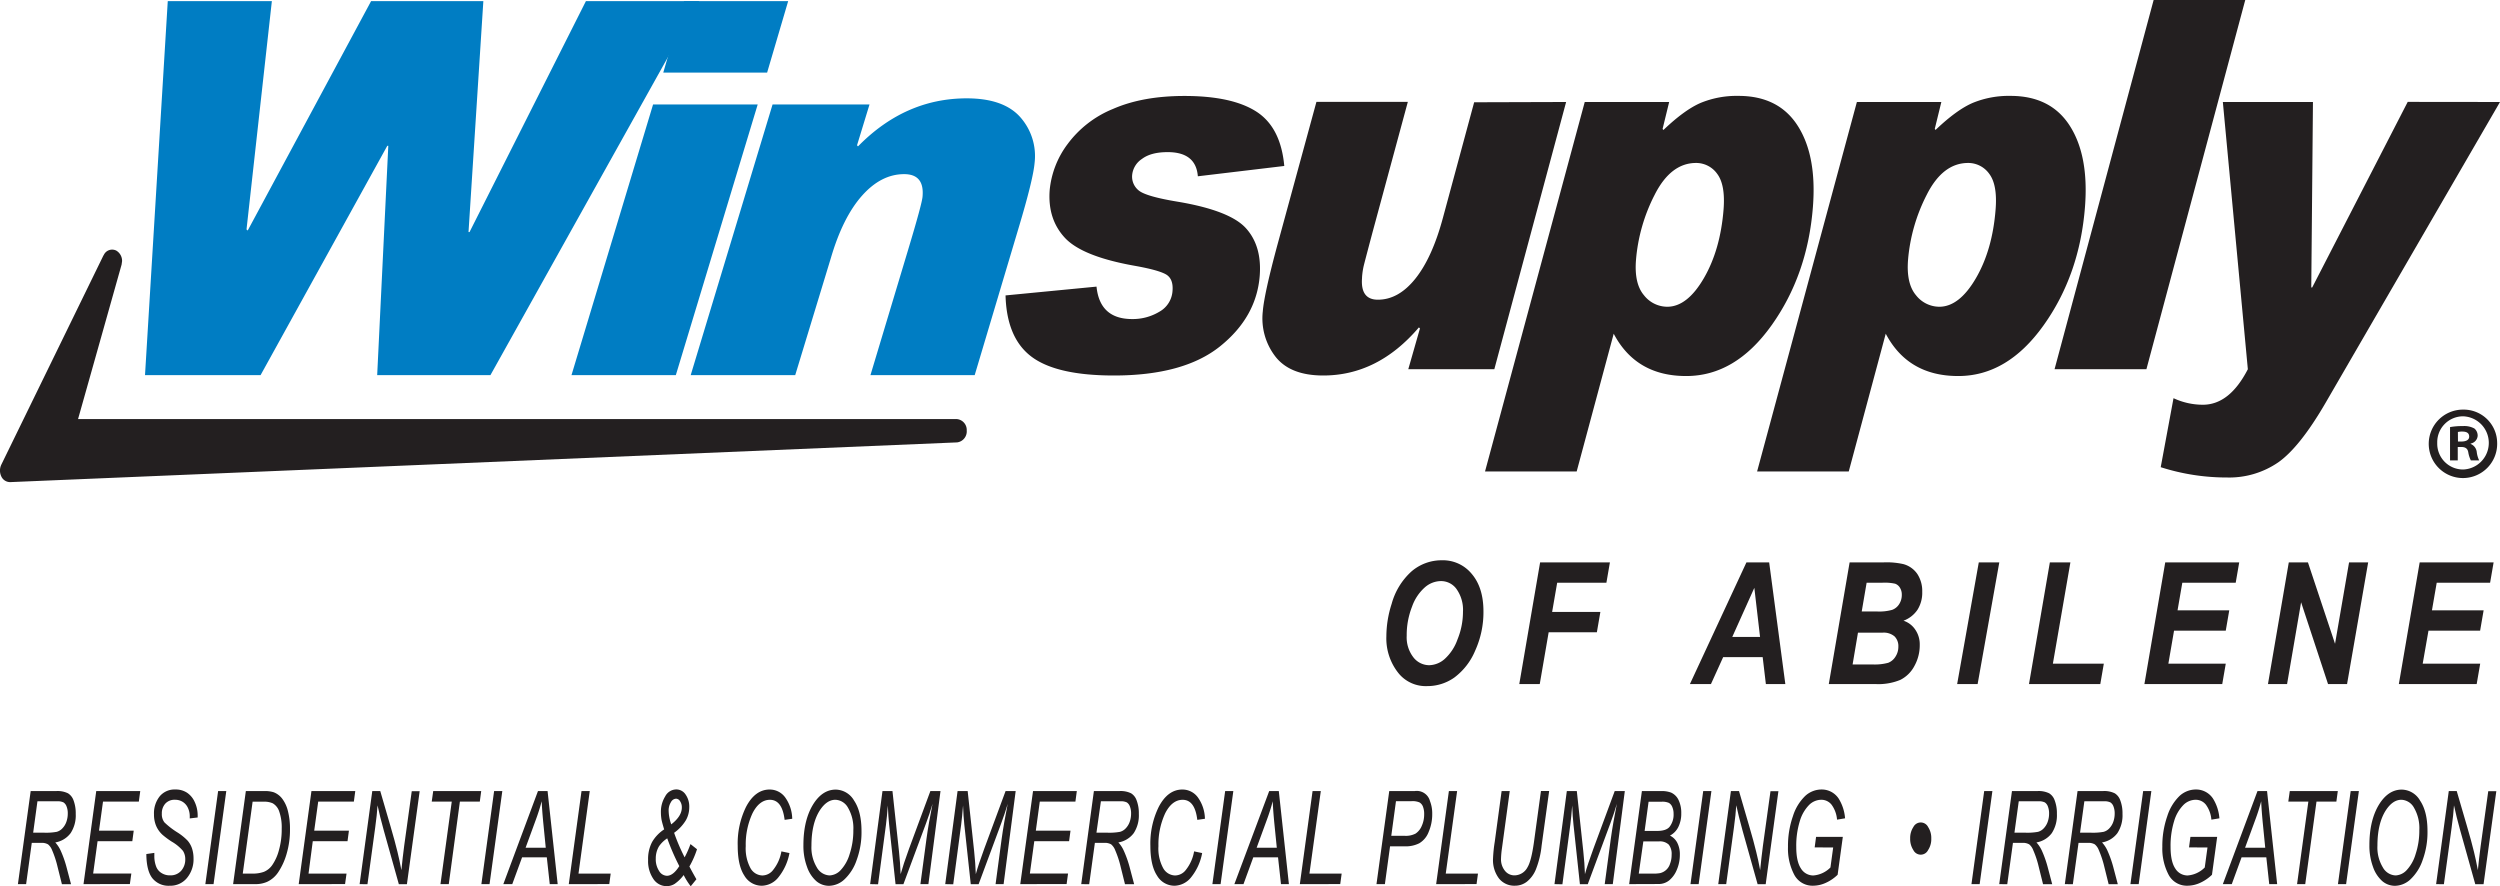 <svg id="Layer_1" data-name="Layer 1" xmlns="http://www.w3.org/2000/svg" viewBox="0 0 713.05 252.8"><defs><style>.cls-1,.cls-4{fill:#231f20;}.cls-2,.cls-3{fill:#007dc3;}.cls-3,.cls-4{fill-rule:evenodd;}</style></defs><title>00450</title><path class="cls-1" d="M712.24,126.32a9.76,9.76,0,1,1-9.73-9.49A9.55,9.55,0,0,1,712.24,126.32Zm-17.09,0a7.36,7.36,0,0,0,7.42,7.59,7.59,7.59,0,0,0-.06-15.17A7.38,7.38,0,0,0,695.15,126.32Zm5.85,5h-2.2v-9.5a18.77,18.77,0,0,1,3.65-.29,6,6,0,0,1,3.3.69,2.65,2.65,0,0,1,.93,2.09,2.44,2.44,0,0,1-2,2.2v.11a2.82,2.82,0,0,1,1.74,2.32,7.42,7.42,0,0,0,.69,2.38h-2.37A8.15,8.15,0,0,1,704,129c-.17-1-.75-1.51-2-1.51h-1Zm.06-5.39h1c1.22,0,2.2-.41,2.2-1.39s-.63-1.45-2-1.45a5.12,5.12,0,0,0-1.22.12Z"/><polygon class="cls-2" points="199.42 0.33 139.88 107 107.58 107 110.75 41.59 110.46 41.59 74.32 107 41.36 107 47.85 0.33 77.54 0.33 70.31 65.45 70.65 65.75 105.84 0.33 137.86 0.33 133.63 66.19 133.92 66.19 167.11 0.33 199.42 0.33 199.42 0.33 199.42 0.33"/><path class="cls-3" d="M216.11,29.8,192.76,107H163l23.27-77.2ZM224.8.33l-6,20.37H189.18L195.11.33Z"/><path class="cls-2" d="M244.74,41.73q13.42-13.68,31-13.68,10.49,0,15.25,5.35a16.7,16.7,0,0,1,4.09,13.13q-.41,4.66-4.51,18.34L278,107H248.27l10.78-35.87Q263,58,263.13,56.07q.57-6.41-5.26-6.4-6.54,0-12,6.14T237,73.53L226.81,107H197l23.35-77.2H248l-3.56,11.64.26.29Z"/><path class="cls-4" d="M366.29,47.34l-24.64,2.94q-.54-6.9-8.62-6.89c-3.16,0-5.6.64-7.32,1.94a6.2,6.2,0,0,0-2.79,4.52,5.05,5.05,0,0,0,1.8,4.42q2,1.75,11.24,3.27,14.87,2.51,19.43,7.58t3.91,13.54Q358.37,90.44,348,98.77t-30.31,8.33q-16.26,0-23.41-5.31T286.8,84.26l25.95-2.51Q313.68,91,322.91,91a14.7,14.7,0,0,0,7.75-2.08,7.31,7.31,0,0,0,3.77-6q.27-3.51-2-4.73t-8.78-2.38q-15-2.66-19.94-8t-4.32-13.58a25.94,25.94,0,0,1,5.06-13.07,30.29,30.29,0,0,1,13-10.09q8.44-3.7,20.37-3.7,13.63,0,20.56,4.49t7.92,15.48Z"/><path class="cls-4" d="M446.69,29.09l-20.48,76.22H401.67L405,93.67l-.3-.29Q393,107.11,377.39,107.1q-9.36,0-13.58-5.35a17.79,17.79,0,0,1-3.64-12.89q.39-5,4.17-19l11.13-40.8h26.07L391.46,66.3q-2.18,8.19-2.5,9.52a20.47,20.47,0,0,0-.48,3.27l0,.21Q388,85.48,393,85.48q5.89,0,10.69-6t7.85-17.31l8.92-33Z"/><path class="cls-4" d="M475.53,87.49q5.7,0,10.43-8.12t5.64-19.68q.54-7-1.84-10.13a7.34,7.34,0,0,0-6-3.08q-7.23,0-11.82,9.08a49.39,49.39,0,0,0-5.32,18.57q-.54,6.75,2.26,10.06a8.46,8.46,0,0,0,6.69,3.3Zm-1.07-50.43q6-5.73,10.6-7.71a27,27,0,0,1,10.79-2q11.46,0,16.91,8.55T517.08,59q-1.51,19.38-11.83,33.83T480.9,107.25q-14.28,0-20.64-12.07L449.7,134.47H423.56L452,29.09h24.08l-1.88,7.69.23.28Z"/><path class="cls-4" d="M553.12,87.49q5.7,0,10.44-8.12t5.63-19.68q.55-7-1.83-10.13a7.35,7.35,0,0,0-6-3.08q-7.25,0-11.82,9.08a49.59,49.59,0,0,0-5.33,18.57q-.52,6.75,2.26,10.06a8.49,8.49,0,0,0,6.69,3.3Zm-1.06-50.43q6-5.73,10.6-7.71a27,27,0,0,1,10.78-2q11.47,0,16.92,8.55T594.68,59q-1.51,19.38-11.84,33.83T558.5,107.25q-14.28,0-20.65-12.07L527.3,134.47H501.16L529.62,29.09h24.09l-1.88,7.69.23.28Z"/><polygon class="cls-4" points="640.39 0 612.2 105.31 586 105.31 614.26 0 640.39 0 640.39 0"/><path class="cls-4" d="M713.05,29.09,663.24,115q-7.32,12.57-13.45,16.88a24.68,24.68,0,0,1-14.59,4.31,61.67,61.67,0,0,1-18.92-2.94l3.65-19.68a19.72,19.72,0,0,0,8.37,1.87q7.62,0,12.83-10.13L634,29.09H659.7L659.22,82h.26l27.25-52.94Z"/><path class="cls-1" d="M29.55,72.76.38,132.52a3.89,3.89,0,0,0,0,3.38,2.76,2.76,0,0,0,2.52,1.61L273,126.18a3.16,3.16,0,0,0,2.73-3.38,3.11,3.11,0,0,0-2.83-3.27H22.26c1.23-4.34,12.42-44.06,12.42-44.06l.14-1a3.4,3.4,0,0,0-1.67-3,2.62,2.62,0,0,0-3.6,1.38Z"/><path class="cls-1" d="M5.11,252.17l3.64-26.54H16a6.8,6.8,0,0,1,3.38.63,3.87,3.87,0,0,1,1.54,1.87,10.51,10.51,0,0,1,.68,4,9.22,9.22,0,0,1-1.46,5.5,6.89,6.89,0,0,1-4.37,2.65,9.06,9.06,0,0,1,1.5,2.26,30.19,30.19,0,0,1,1.67,4.66l1.32,5h-2.6l-1.24-4.95a28.27,28.27,0,0,0-1.56-4.76,4,4,0,0,0-1.16-1.66,3.52,3.52,0,0,0-2-.42H9.06L7.45,252.17ZM9.46,237.5H12.6a17.13,17.13,0,0,0,3.56-.24,3.49,3.49,0,0,0,1.64-1,5.15,5.15,0,0,0,1.12-1.82,7,7,0,0,0,.41-2.44,5.11,5.11,0,0,0-.35-2,2.31,2.31,0,0,0-.87-1.14,3.88,3.88,0,0,0-1.86-.32H10.68Z"/><path class="cls-1" d="M23.82,252.17l3.63-26.54H40l-.4,3H29.38l-1.14,8.29h9.9l-.4,3H27.83l-1.26,9.23H37.46l-.42,3Z"/><path class="cls-1" d="M41.74,243.59l2.28-.33,0,.89a8.21,8.21,0,0,0,.58,3.16A3.69,3.69,0,0,0,46.06,249a4.41,4.41,0,0,0,2.47.67,4,4,0,0,0,3.15-1.32,4.79,4.79,0,0,0,1.16-3.27,4.32,4.32,0,0,0-.66-2.4A12.17,12.17,0,0,0,49,240.06a23.22,23.22,0,0,1-2.63-1.94,7.47,7.47,0,0,1-1.85-2.6,8.3,8.3,0,0,1-.6-3.25,7.74,7.74,0,0,1,1.63-5.14A5.49,5.49,0,0,1,50,225.18a5.88,5.88,0,0,1,3.35.92,6.25,6.25,0,0,1,2.21,2.7,9,9,0,0,1,.82,3.8l0,.56-2.26.27,0-.6a5.54,5.54,0,0,0-.52-2.4,3.91,3.91,0,0,0-1.47-1.71,4,4,0,0,0-2.2-.61,3.54,3.54,0,0,0-2.77,1.09,4.09,4.09,0,0,0-1,2.87,3.76,3.76,0,0,0,.74,2.49,22.31,22.31,0,0,0,3.7,2.86,15.45,15.45,0,0,1,2.94,2.38A6.63,6.63,0,0,1,54.77,242a9.11,9.11,0,0,1,.43,2.87,8.33,8.33,0,0,1-1.87,5.54,6.1,6.1,0,0,1-4.9,2.22,5.91,5.91,0,0,1-5-2.18C42.32,249,41.76,246.7,41.74,243.59Z"/><path class="cls-1" d="M58.57,252.17l3.64-26.54h2.33l-3.63,26.54Z"/><path class="cls-1" d="M66.49,252.17l3.63-26.54h5.26a8.14,8.14,0,0,1,2.69.34,5.56,5.56,0,0,1,2.42,1.83,9.62,9.62,0,0,1,1.64,3.57,20.21,20.21,0,0,1,.58,5.12,24.29,24.29,0,0,1-.95,7,18.78,18.78,0,0,1-2.34,5.18,7.7,7.7,0,0,1-3.26,2.86,8.2,8.2,0,0,1-3.41.64Zm2.75-3H72a9.3,9.3,0,0,0,3.28-.51,5.43,5.43,0,0,0,2.42-2,13.64,13.64,0,0,0,1.86-4.19,21.77,21.77,0,0,0,.79-6.14,13.65,13.65,0,0,0-.69-4.81,4.23,4.23,0,0,0-1.87-2.4,5.92,5.92,0,0,0-2.67-.46H72.05Z"/><path class="cls-1" d="M85.2,252.17l3.63-26.54h12.5l-.4,3H90.76l-1.14,8.29h9.9l-.4,3H89.21L88,249.16H98.84l-.42,3Z"/><path class="cls-1" d="M102.57,252.17l3.61-26.54h2.28l2.91,10q1.29,4.4,2,7.35.51,2.06,1.12,5.2.33-3.42.79-6.92l2.16-15.6h2.26l-3.64,26.54h-2.3l-4.29-15.32q-1.14-4.09-1.78-7.17c-.11,1.73-.33,3.85-.68,6.36l-2.2,16.13Z"/><path class="cls-1" d="M125.63,252.17l3.22-23.54h-5.71l.42-3h13.69l-.4,3h-5.68L128,252.17Z"/><path class="cls-1" d="M137.3,252.17l3.63-26.54h2.34l-3.64,26.54Z"/><path class="cls-1" d="M143.56,252.17l9.88-26.54h2.74l2.88,26.54H156.8l-.84-7.64h-7.05l-2.8,7.64Zm6.35-10.38h5.75l-.66-6.66q-.39-3.94-.5-6.6a56.31,56.31,0,0,1-1.72,5.41Z"/><path class="cls-1" d="M162.23,252.17l3.63-26.54h2.35L165,249.16h9.18l-.4,3Z"/><path class="cls-1" d="M195,249.58a11.13,11.13,0,0,1-2.59,2.53,4.31,4.31,0,0,1-2.29.64,4.52,4.52,0,0,1-3.77-2.06,9,9,0,0,1-1.5-5.4,10.47,10.47,0,0,1,1.14-5.13,10.85,10.85,0,0,1,3.44-3.6c-.42-1.39-.67-2.33-.76-2.82a13.54,13.54,0,0,1-.17-2.14,8.32,8.32,0,0,1,1.22-4.44,3.61,3.61,0,0,1,3.15-2,3.18,3.18,0,0,1,2.66,1.43,6,6,0,0,1,1.06,3.67,7.49,7.49,0,0,1-.94,3.65,12.05,12.05,0,0,1-3.38,3.62,55.61,55.61,0,0,0,3,7,28.36,28.36,0,0,0,1.67-3.78l1.86,1.47a25.36,25.36,0,0,1-2.17,4.92c.55,1.06,1.22,2.28,2,3.64l-1.62,2A18.68,18.68,0,0,1,195,249.58Zm-1.24-2.53a65.59,65.59,0,0,1-3.45-7.94,8.4,8.4,0,0,0-2.35,2.28,6.72,6.72,0,0,0-.92,3.5,6.05,6.05,0,0,0,.95,3.53,2.68,2.68,0,0,0,2.22,1.37Q192,249.79,193.74,247.05Zm-2.29-11.94c2-1.55,3-3.15,3-4.78a3.1,3.1,0,0,0-.5-1.81,1.4,1.4,0,0,0-1.16-.72,1.78,1.78,0,0,0-1.45,1,4.42,4.42,0,0,0-.65,2.46A12.22,12.22,0,0,0,191.45,235.11Z"/><path class="cls-1" d="M222.87,242.83l2.3.48a15.49,15.49,0,0,1-3.22,7,6.21,6.21,0,0,1-4.64,2.32,5.76,5.76,0,0,1-5-2.88c-1.27-1.92-1.9-4.75-1.9-8.51a23.67,23.67,0,0,1,2.38-11.11c1.73-3.3,4-4.94,6.71-4.94a5.45,5.45,0,0,1,4.41,2.19,10.83,10.83,0,0,1,2.05,6.15l-2.17.31c-.46-3.81-1.85-5.72-4.2-5.72-2,0-3.7,1.31-5,3.92a21.14,21.14,0,0,0-1.89,9.28,11.88,11.88,0,0,0,1.34,6.27,4,4,0,0,0,3.4,2.11,3.91,3.91,0,0,0,3.09-1.6A11.5,11.5,0,0,0,222.87,242.83Z"/><path class="cls-1" d="M229.15,241.05q0-7.29,2.91-11.84,2.59-4,6.32-4a6.16,6.16,0,0,1,5.23,3.15q2.12,3.15,2.11,8.76a23,23,0,0,1-1.38,8.17,13.44,13.44,0,0,1-3.47,5.51,6.62,6.62,0,0,1-4.42,1.85,5.57,5.57,0,0,1-3.63-1.34,9.55,9.55,0,0,1-2.64-4.06A17.2,17.2,0,0,1,229.15,241.05Zm2.29.18a11,11,0,0,0,1.53,6.16,4.39,4.39,0,0,0,3.63,2.3,4.59,4.59,0,0,0,3.14-1.47,11.34,11.34,0,0,0,2.59-4.61,21.27,21.27,0,0,0,1.06-6.86,11.53,11.53,0,0,0-1.5-6.33,4.31,4.31,0,0,0-3.62-2.31q-2.46,0-4.43,3Q231.44,234.85,231.44,241.23Z"/><path class="cls-1" d="M248.18,252.17l3.52-26.54h2.85l1.86,17.2c.24,2.28.39,4.44.47,6.49q.74-2.69,2.4-7.25l6.08-16.44h2.89l-3.45,26.54h-2.28l1.73-12.91c.4-3,1-6.34,1.73-10q-.75,2.6-1.86,5.58l-6.45,17.36h-2.24l-1.83-17c-.16-1.5-.29-3.31-.37-5.45-.17,2.26-.36,4.11-.54,5.54l-2.25,16.93Z"/><path class="cls-1" d="M269.6,252.17l3.52-26.54H276l1.85,17.2q.36,3.42.47,6.49.73-2.69,2.41-7.25l6.08-16.44h2.88l-3.44,26.54h-2.29l1.73-12.91c.41-3,1-6.34,1.73-10q-.75,2.6-1.86,5.58l-6.44,17.36h-2.24l-1.84-17c-.16-1.5-.28-3.31-.36-5.45q-.27,3.39-.55,5.54l-2.25,16.93Z"/><path class="cls-1" d="M291,252.17l3.64-26.54h12.49l-.4,3H296.57l-1.13,8.29h9.89l-.4,3H295l-1.26,9.23h10.89l-.41,3Z"/><path class="cls-1" d="M308.39,252.17,312,225.63h7.22a6.8,6.8,0,0,1,3.38.63,3.8,3.8,0,0,1,1.53,1.87,10.31,10.31,0,0,1,.69,4,9.29,9.29,0,0,1-1.46,5.5,6.89,6.89,0,0,1-4.38,2.65,8.54,8.54,0,0,1,1.5,2.26,30.24,30.24,0,0,1,1.68,4.66l1.32,5h-2.61l-1.23-4.95a28.2,28.2,0,0,0-1.57-4.76,4,4,0,0,0-1.15-1.66,3.54,3.54,0,0,0-2-.42h-2.64l-1.62,11.79Zm4.34-14.67h3.15a17.2,17.2,0,0,0,3.56-.24,3.49,3.49,0,0,0,1.64-1,5.15,5.15,0,0,0,1.12-1.82,7,7,0,0,0,.41-2.44,5.29,5.29,0,0,0-.35-2,2.31,2.31,0,0,0-.87-1.14,3.88,3.88,0,0,0-1.86-.32H314Z"/><path class="cls-1" d="M340.58,242.83l2.3.48a15.49,15.49,0,0,1-3.22,7,6.23,6.23,0,0,1-4.64,2.32,5.76,5.76,0,0,1-5-2.88c-1.27-1.92-1.91-4.75-1.91-8.51a23.67,23.67,0,0,1,2.39-11.11c1.73-3.3,4-4.94,6.71-4.94a5.45,5.45,0,0,1,4.41,2.19,10.83,10.83,0,0,1,2.05,6.15l-2.18.31q-.67-5.72-4.19-5.72c-2,0-3.7,1.31-5,3.92a21.14,21.14,0,0,0-1.89,9.28,11.78,11.78,0,0,0,1.34,6.27,4,4,0,0,0,3.4,2.11,3.92,3.92,0,0,0,3.09-1.6A11.6,11.6,0,0,0,340.58,242.83Z"/><path class="cls-1" d="M345.8,252.17l3.64-26.54h2.33l-3.63,26.54Z"/><path class="cls-1" d="M352.07,252.17,362,225.63h2.74l2.88,26.54h-2.26l-.84-7.64h-7.06l-2.79,7.64Zm6.35-10.38h5.75l-.67-6.66q-.39-3.94-.49-6.6a56.31,56.31,0,0,1-1.72,5.41Z"/><path class="cls-1" d="M370.74,252.17l3.63-26.54h2.35l-3.24,23.53h9.19l-.41,3Z"/><path class="cls-1" d="M392.6,252.17l3.64-26.54h7.26a3.89,3.89,0,0,1,4.36,2.86,9.61,9.61,0,0,1,.64,3.66,12.69,12.69,0,0,1-1,5.09,6.36,6.36,0,0,1-2.7,3.28,8.63,8.63,0,0,1-4,.88h-4.33l-1.47,10.77Zm4.22-13.78h3.82a6,6,0,0,0,3.12-.64,4.86,4.86,0,0,0,1.74-2.16,7.87,7.87,0,0,0,.7-3.34,5.68,5.68,0,0,0-.36-2.22,2.35,2.35,0,0,0-1-1.18,5.09,5.09,0,0,0-2.24-.34h-4.44Z"/><path class="cls-1" d="M409.62,252.17l3.63-26.54h2.35l-3.24,23.53h9.19l-.41,3Z"/><path class="cls-1" d="M428.29,225.63h2.32l-2.22,16.31a25.24,25.24,0,0,0-.27,3,5.17,5.17,0,0,0,1.09,3.39,3.43,3.43,0,0,0,2.79,1.34,4.23,4.23,0,0,0,3.68-2.32q1.08-1.77,1.83-7.13l2-14.61h2.34L439.7,241.2a25.35,25.35,0,0,1-1.65,6.81,8.64,8.64,0,0,1-2.55,3.46,5.46,5.46,0,0,1-3.4,1.15,5.57,5.57,0,0,1-4.58-2.09,8.68,8.68,0,0,1-1.68-5.61,40.61,40.61,0,0,1,.49-4.81Z"/><path class="cls-1" d="M443.37,252.17l3.52-26.54h2.85l1.85,17.2c.25,2.28.4,4.44.47,6.49.49-1.79,1.3-4.21,2.41-7.25l6.08-16.44h2.88L460,252.17H457.7l1.73-12.91c.41-3,1-6.34,1.73-10q-.74,2.6-1.86,5.58l-6.44,17.36h-2.24l-1.83-17c-.17-1.5-.29-3.31-.37-5.45q-.27,3.39-.54,5.54l-2.25,16.93Z"/><path class="cls-1" d="M464.67,252.17l3.63-26.54h5.4a7.63,7.63,0,0,1,2.92.43,4.34,4.34,0,0,1,2.14,2.13,8.34,8.34,0,0,1,.77,3.78,8.55,8.55,0,0,1-.82,3.87,5.56,5.56,0,0,1-2.4,2.49,4.65,4.65,0,0,1,2.1,2.08,7.25,7.25,0,0,1,.72,3.36,10.81,10.81,0,0,1-.87,4.31,7.64,7.64,0,0,1-2.22,3.06,4.79,4.79,0,0,1-3,1Zm2.74-3h4a10,10,0,0,0,2.08-.14,3.9,3.9,0,0,0,2.83-2.64,7,7,0,0,0,.46-2.58,4.26,4.26,0,0,0-.81-2.9,3.64,3.64,0,0,0-2.84-.92h-4.42ZM469.08,237h3.53c1.7,0,2.87-.37,3.53-1.11a5.6,5.6,0,0,0,1.2-3.74,4.84,4.84,0,0,0-.38-2A2.36,2.36,0,0,0,476,229a4.59,4.59,0,0,0-2.09-.33h-3.7Z"/><path class="cls-1" d="M482.16,252.17l3.63-26.54h2.34l-3.64,26.54Z"/><path class="cls-1" d="M490.08,252.17l3.61-26.54H496l2.91,10q1.29,4.4,2,7.35.53,2.06,1.12,5.2c.22-2.28.49-4.59.79-6.92l2.16-15.6h2.26l-3.63,26.54h-2.3L497,236.85c-.75-2.73-1.35-5.12-1.78-7.17-.1,1.73-.33,3.85-.67,6.36l-2.2,16.13Z"/><path class="cls-1" d="M517.58,241.7l.4-3h7.63l-1.48,10.8a11.81,11.81,0,0,1-3.35,2.29,8.73,8.73,0,0,1-3.56.83,5.88,5.88,0,0,1-5.47-3.14,16,16,0,0,1-1.78-7.94,25.7,25.7,0,0,1,1.41-8.75,13.65,13.65,0,0,1,3.5-5.77,6.88,6.88,0,0,1,4.65-1.84,5.78,5.78,0,0,1,4.91,2.62,12.43,12.43,0,0,1,1.81,5.6l-2.29.38a8.33,8.33,0,0,0-1.55-4.25,3.7,3.7,0,0,0-3-1.42,5,5,0,0,0-3.44,1.5,11,11,0,0,0-2.64,4.64,23.77,23.77,0,0,0-1,7.34c0,2.75.45,4.79,1.33,6.11a4.1,4.1,0,0,0,3.55,2,7.72,7.72,0,0,0,4.87-2.28l.78-5.71Z"/><path class="cls-1" d="M544.82,239.17a5.64,5.64,0,0,1,.91-3.28,2.35,2.35,0,0,1,4.21,0,5.71,5.71,0,0,1,.9,3.28,5.65,5.65,0,0,1-.91,3.29,2.34,2.34,0,0,1-4.2,0A5.7,5.7,0,0,1,544.82,239.17Z"/><path class="cls-1" d="M562.3,252.17l3.63-26.54h2.34l-3.63,26.54Z"/><path class="cls-1" d="M570.22,252.17l3.63-26.54h7.22a6.8,6.8,0,0,1,3.38.63,3.8,3.8,0,0,1,1.53,1.87,10.31,10.31,0,0,1,.69,4,9.29,9.29,0,0,1-1.46,5.5,6.89,6.89,0,0,1-4.38,2.65,8.84,8.84,0,0,1,1.51,2.26,30.19,30.19,0,0,1,1.67,4.66l1.32,5h-2.61l-1.23-4.95a27.33,27.33,0,0,0-1.57-4.76,4,4,0,0,0-1.15-1.66,3.54,3.54,0,0,0-2-.42h-2.64l-1.62,11.79Zm4.34-14.67h3.15a17.2,17.2,0,0,0,3.56-.24,3.49,3.49,0,0,0,1.64-1,5.15,5.15,0,0,0,1.12-1.82,7,7,0,0,0,.41-2.44,5.29,5.29,0,0,0-.35-2,2.31,2.31,0,0,0-.87-1.14,3.88,3.88,0,0,0-1.86-.32h-5.57Z"/><path class="cls-1" d="M588.93,252.17l3.63-26.54h7.22a6.8,6.8,0,0,1,3.38.63,3.8,3.8,0,0,1,1.53,1.87,10.31,10.31,0,0,1,.69,4,9.29,9.29,0,0,1-1.46,5.5,6.89,6.89,0,0,1-4.38,2.65,8.84,8.84,0,0,1,1.51,2.26,31.27,31.27,0,0,1,1.67,4.66l1.32,5h-2.61l-1.23-4.95a28.2,28.2,0,0,0-1.57-4.76,4,4,0,0,0-1.15-1.66,3.54,3.54,0,0,0-2-.42h-2.64l-1.62,11.79Zm4.34-14.67h3.15a17,17,0,0,0,3.55-.24,3.47,3.47,0,0,0,1.65-1,5.15,5.15,0,0,0,1.12-1.82,7,7,0,0,0,.41-2.44,5.29,5.29,0,0,0-.35-2,2.31,2.31,0,0,0-.87-1.14,3.88,3.88,0,0,0-1.86-.32H594.5Z"/><path class="cls-1" d="M607.64,252.17l3.63-26.54h2.34L610,252.17Z"/><path class="cls-1" d="M624.35,241.7l.4-3h7.63l-1.48,10.8a12,12,0,0,1-3.35,2.29,8.73,8.73,0,0,1-3.56.83,5.88,5.88,0,0,1-5.47-3.14,16,16,0,0,1-1.78-7.94,25.7,25.7,0,0,1,1.41-8.75,13.75,13.75,0,0,1,3.5-5.77,6.88,6.88,0,0,1,4.65-1.84,5.77,5.77,0,0,1,4.91,2.62,12.43,12.43,0,0,1,1.81,5.6l-2.29.38a8.33,8.33,0,0,0-1.55-4.25,3.7,3.7,0,0,0-3-1.42,5,5,0,0,0-3.44,1.5,10.93,10.93,0,0,0-2.65,4.64,23.77,23.77,0,0,0-1,7.34c0,2.75.45,4.79,1.33,6.11a4.1,4.1,0,0,0,3.55,2,7.7,7.7,0,0,0,4.87-2.28l.78-5.71Z"/><path class="cls-1" d="M634,252.17l9.88-26.54h2.73l2.88,26.54h-2.26l-.83-7.64h-7.06l-2.79,7.64Zm6.34-10.38h5.75l-.66-6.66q-.39-3.94-.49-6.6a56.7,56.7,0,0,1-1.73,5.41Z"/><path class="cls-1" d="M655.17,252.17l3.22-23.54h-5.72l.42-3h13.7l-.41,3h-5.67l-3.21,23.54Z"/><path class="cls-1" d="M666.83,252.17l3.63-26.54h2.34l-3.64,26.54Z"/><path class="cls-1" d="M675.8,241.05q0-7.29,2.91-11.84,2.6-4,6.32-4a6.15,6.15,0,0,1,5.23,3.15q2.12,3.15,2.11,8.76a23,23,0,0,1-1.38,8.17,13.44,13.44,0,0,1-3.47,5.51,6.62,6.62,0,0,1-4.42,1.85,5.57,5.57,0,0,1-3.63-1.34,9.55,9.55,0,0,1-2.64-4.06A17.43,17.43,0,0,1,675.8,241.05Zm2.29.18a10.91,10.91,0,0,0,1.54,6.16,4.37,4.37,0,0,0,3.63,2.3,4.57,4.57,0,0,0,3.13-1.47,11.34,11.34,0,0,0,2.59-4.61,21.27,21.27,0,0,0,1.06-6.86,11.53,11.53,0,0,0-1.5-6.33,4.29,4.29,0,0,0-3.62-2.31q-2.46,0-4.43,3Q678.09,234.85,678.09,241.23Z"/><path class="cls-1" d="M694.83,252.17l3.61-26.54h2.27l2.92,10q1.29,4.4,2,7.35.51,2.06,1.11,5.2.33-3.42.8-6.92l2.16-15.6H712l-3.64,26.54H706l-4.29-15.32q-1.14-4.09-1.78-7.17c-.11,1.73-.33,3.85-.68,6.36l-2.2,16.13Z"/><path class="cls-1" d="M395.42,181.48a30.48,30.48,0,0,1,1.51-9.26,19.32,19.32,0,0,1,5.68-9.26,13.19,13.19,0,0,1,8.71-3.16,10.62,10.62,0,0,1,8.47,3.91q3.31,3.9,3.32,10.64a26.54,26.54,0,0,1-2.38,11.27,18.35,18.35,0,0,1-5.9,7.61,13.3,13.3,0,0,1-7.77,2.46,10,10,0,0,1-8.07-3.55A15.84,15.84,0,0,1,395.42,181.48Zm5.8-.15a9.31,9.31,0,0,0,1.88,6.12,5.73,5.73,0,0,0,4.58,2.28A6.91,6.91,0,0,0,412,188a13.53,13.53,0,0,0,3.7-5.6,20.89,20.89,0,0,0,1.57-7.91,10.24,10.24,0,0,0-1.94-6.62,5.43,5.43,0,0,0-4.47-2.13,7.07,7.07,0,0,0-4.4,1.73,13.09,13.09,0,0,0-3.71,5.54A22.1,22.1,0,0,0,401.22,181.33Z"/><path class="cls-1" d="M433.33,195.1l5.94-34.7h19.91l-1,5.8H444.14l-1.44,8.33h13.76l-1,5.8H441.71l-2.54,14.77Z"/><path class="cls-1" d="M502.75,187.43H491.48L488,195.1h-6l16.12-34.7h6.48l4.61,34.7h-5.55Zm-.75-5.77-1.63-14-6.29,14Z"/><path class="cls-1" d="M521.61,195.1l5.94-34.7h9.75a21.77,21.77,0,0,1,5.56.49,7.06,7.06,0,0,1,4,2.82,8.87,8.87,0,0,1,1.4,5.09,9.11,9.11,0,0,1-1.35,5.11,8.27,8.27,0,0,1-4,3.13,6.41,6.41,0,0,1,3.37,2.56,7.37,7.37,0,0,1,1.27,4.3A12.21,12.21,0,0,1,546,190a9.19,9.19,0,0,1-4,3.92,16.36,16.36,0,0,1-7,1.19Zm6.79-5.59H534a14.55,14.55,0,0,0,4.56-.47,4.23,4.23,0,0,0,2.06-1.74,5.09,5.09,0,0,0,.83-2.85,3.91,3.91,0,0,0-1.09-2.94,4.75,4.75,0,0,0-3.43-1.06h-7Zm2.6-15.1h4.48a13.5,13.5,0,0,0,4.21-.47,4,4,0,0,0,2-1.64,4.82,4.82,0,0,0,.74-2.65,3.65,3.65,0,0,0-.55-2.05,2.64,2.64,0,0,0-1.37-1.12,13.89,13.89,0,0,0-3.58-.28h-4.53Z"/><path class="cls-1" d="M558.22,195.1l6.17-34.7h5.85l-6.18,34.7Z"/><path class="cls-1" d="M578.71,195.1l5.95-34.7h5.86l-5,28.9h14.53l-1,5.8Z"/><path class="cls-1" d="M611.63,195.1l5.94-34.7h21.1l-1,5.8H622.44l-1.36,7.88h14.75l-1,5.8H620.08l-1.62,9.42h16.37l-1,5.8Z"/><path class="cls-1" d="M669.43,195.1H664l-7.68-23.32-4,23.32h-5.45l5.94-34.7h5.46L666,183.62l4-23.22h5.45Z"/><path class="cls-1" d="M684.2,195.1l5.94-34.7h21.09l-1,5.8H695l-1.36,7.88h14.74l-1,5.8H692.65L691,189.3H707.4l-1,5.8Z"/></svg>
